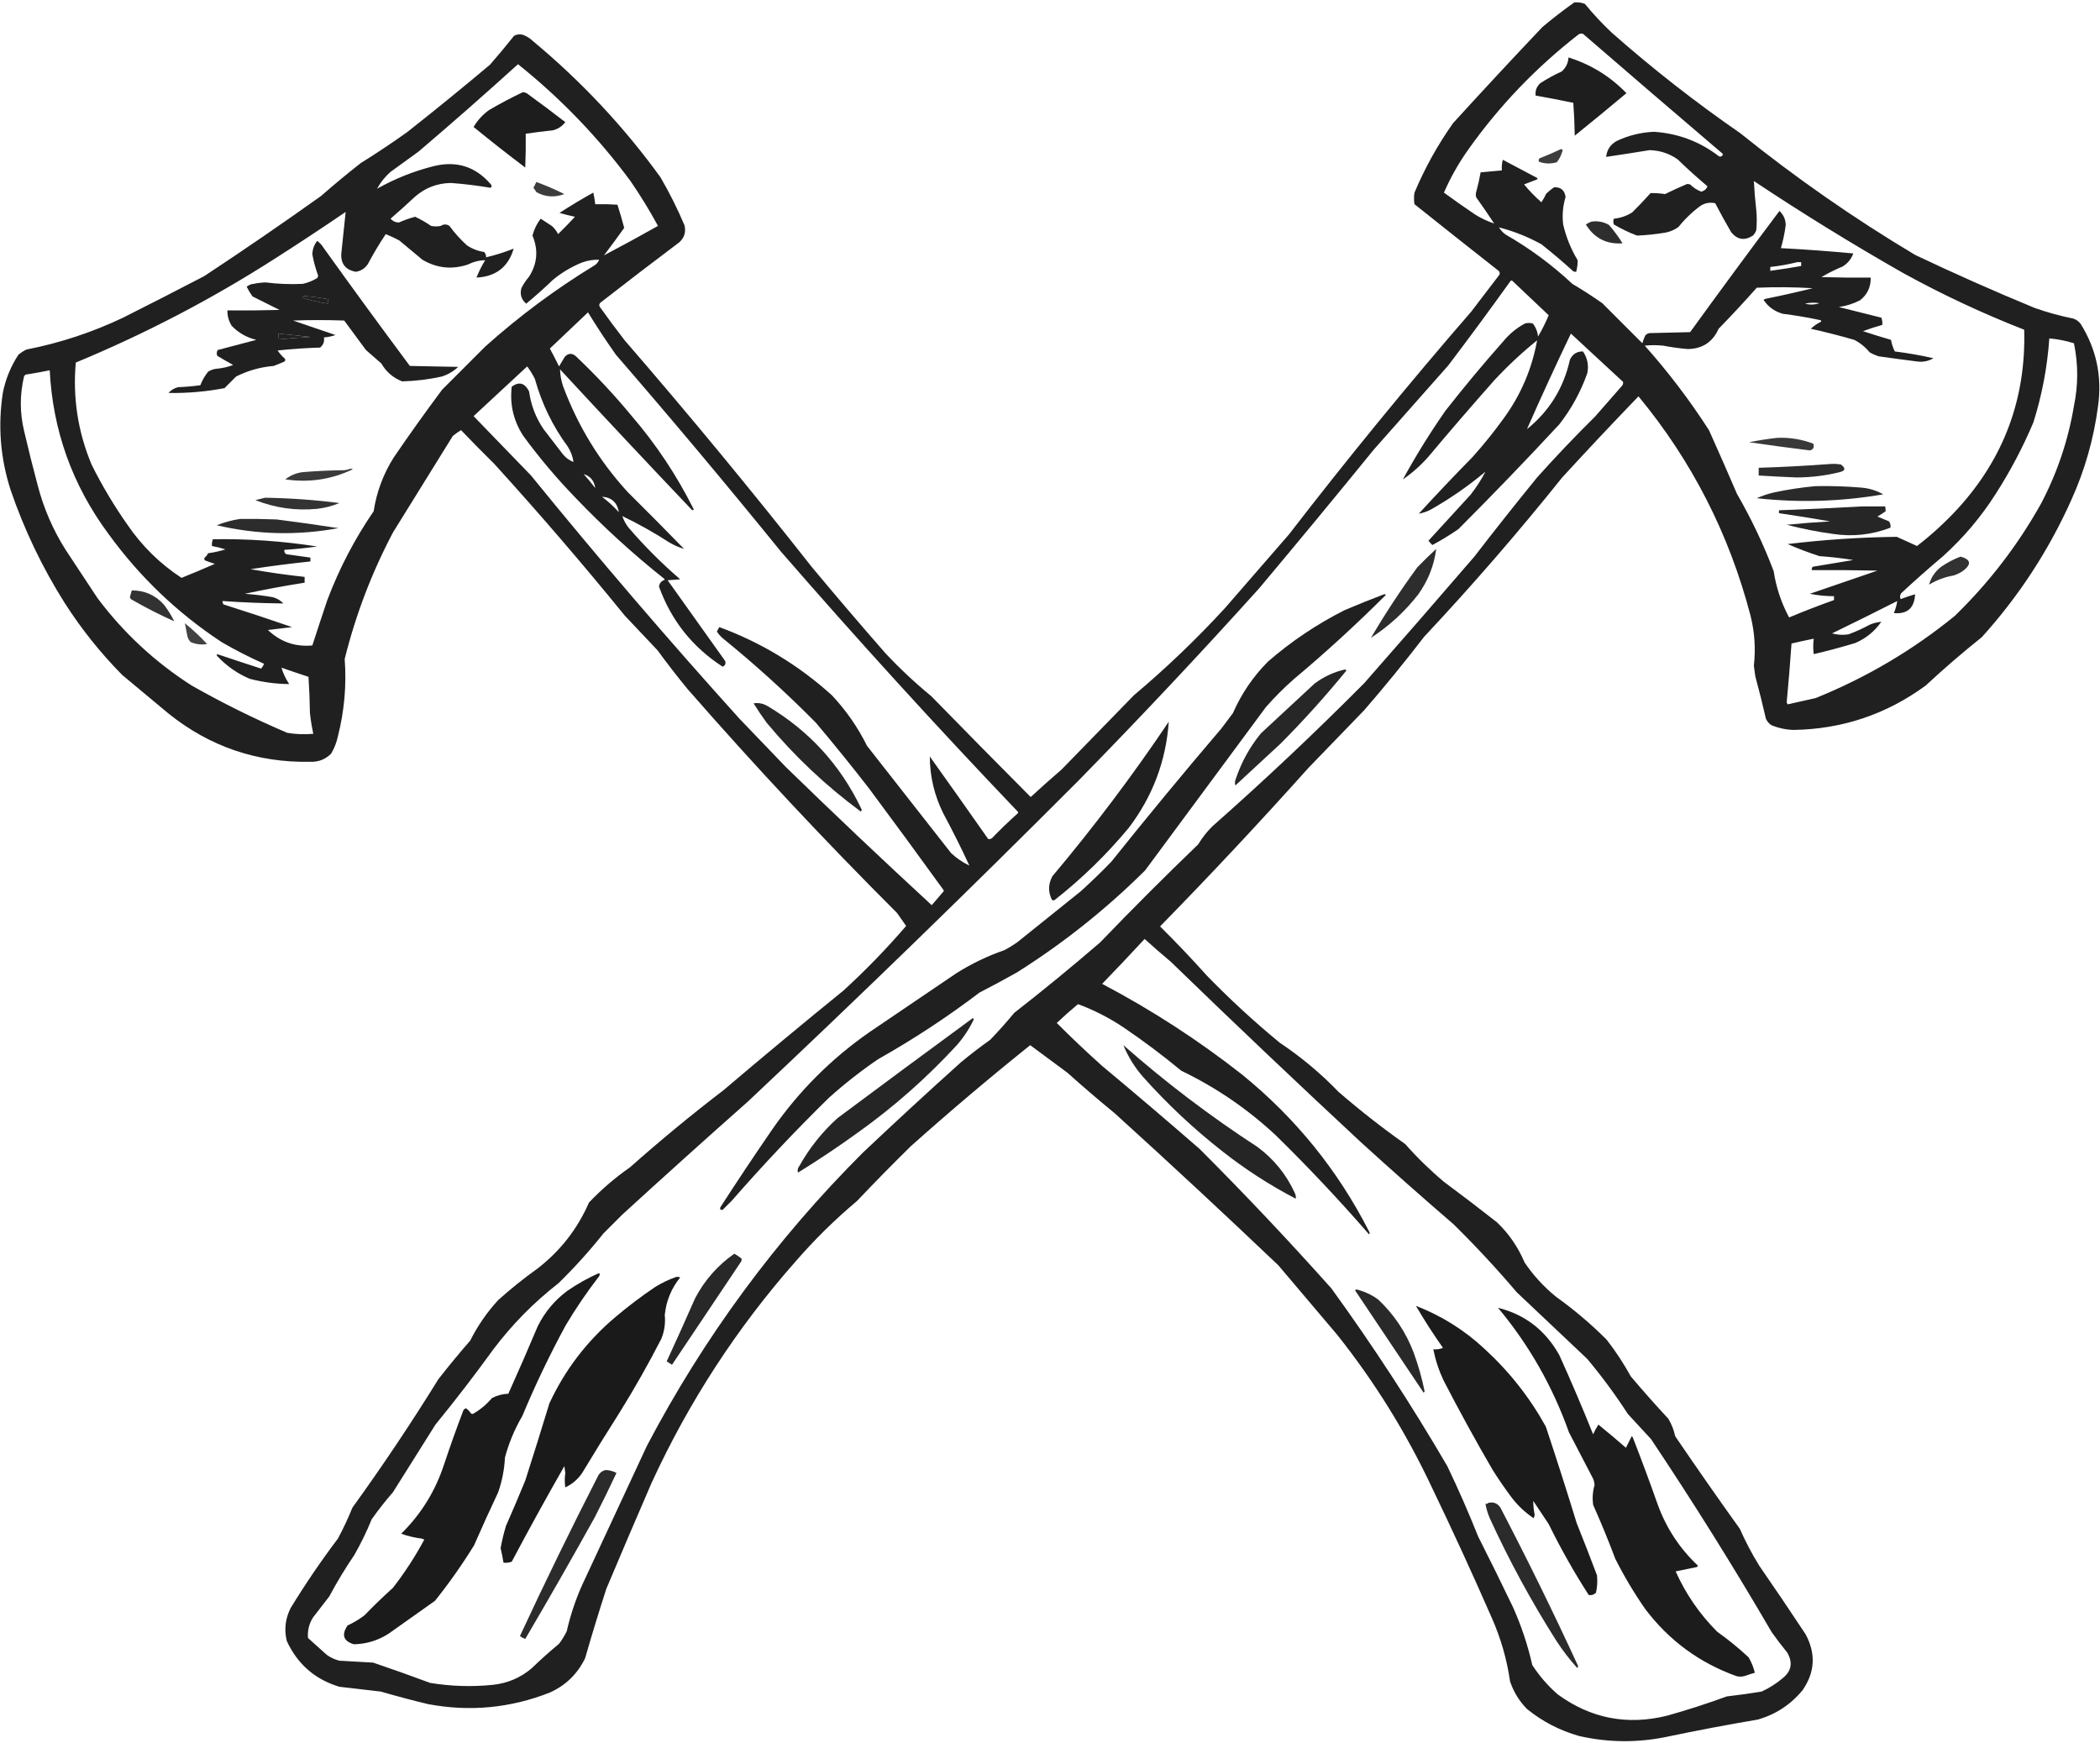 <?xml version="1.0" encoding="UTF-8"?>
<!DOCTYPE svg PUBLIC "-//W3C//DTD SVG 1.1//EN" "http://www.w3.org/Graphics/SVG/1.1/DTD/svg11.dtd">
<svg xmlns="http://www.w3.org/2000/svg" version="1.1" width="2175px" height="1805px" style="shape-rendering:geometricPrecision; text-rendering:geometricPrecision; image-rendering:optimizeQuality; fill-rule:evenodd; clip-rule:evenodd" xmlns:xlink="http://www.w3.org/1999/xlink">
<g><path style="opacity:0.949" fill="#131413" d="M 1630.5,2.5 C 1634.31,2.163 1637.97,2.663 1641.5,4C 1650.14,14.572 1659.47,24.572 1669.5,34C 1711.83,71.338 1756.16,106.005 1802.5,138C 1859.87,184.19 1920.2,226.19 1983.5,264C 2024.36,283.432 2065.7,301.765 2107.5,319C 2120.58,323.603 2133.91,327.27 2147.5,330C 2150.56,331.061 2153.06,332.894 2155,335.5C 2171.27,361.586 2177.27,389.919 2173,420.5C 2168.54,454.545 2159.21,487.212 2145,518.5C 2121.52,570.674 2090.68,617.841 2052.5,660C 2032.58,675.919 2013.24,692.586 1994.5,710C 1953.77,739.859 1908.1,755.192 1857.5,756C 1849.5,755.724 1841.83,754.057 1834.5,751C 1832.08,749.337 1830.25,747.171 1829,744.5C 1825.65,729.754 1821.98,715.087 1818,700.5C 1817.58,696.822 1817.08,693.155 1816.5,689.5C 1818.48,671.957 1817.31,654.624 1813,637.5C 1790.89,552.945 1752.23,477.278 1697,410.5C 1670.3,438.198 1643.97,466.198 1618,494.5C 1572.57,551.272 1524.91,606.272 1475,659.5C 1455.09,685.414 1434.42,710.747 1413,735.5C 1393.67,755.5 1374.33,775.5 1355,795.5C 1305.06,851.274 1253.89,905.941 1201.5,959.5C 1218.21,976.046 1234.38,993.046 1250,1010.5C 1273.97,1035.14 1299.13,1058.31 1325.5,1080C 1347.59,1094.74 1367.92,1111.74 1386.5,1131C 1408.64,1150.14 1431.64,1168.14 1455.5,1185C 1467.87,1199.03 1481.2,1212.03 1495.5,1224C 1514.01,1237.76 1532.35,1251.76 1550.5,1266C 1562.84,1277.83 1572.34,1291.67 1579,1307.5C 1588.05,1320.88 1598.88,1332.72 1611.5,1343C 1630.17,1356.33 1647.67,1371.17 1664,1387.5C 1673.33,1399.48 1681.66,1412.15 1689,1425.5C 1701.63,1440.46 1714.63,1455.13 1728,1469.5C 1731.31,1475.1 1733.65,1481.1 1735,1487.5C 1756.94,1519.78 1779.28,1551.78 1802,1583.5C 1807.83,1596.65 1814.49,1609.31 1822,1621.5C 1838.25,1644.99 1854.25,1668.66 1870,1692.5C 1880.86,1712.52 1879.86,1731.86 1867,1750.5C 1854.66,1765.51 1839.16,1775.67 1820.5,1781C 1788.72,1786.36 1757.05,1792.36 1725.5,1799C 1695.39,1805.12 1665.39,1804.79 1635.5,1798C 1615.5,1792.33 1597.5,1783 1581.5,1770C 1573.51,1761.86 1567.68,1752.36 1564,1741.5C 1560.71,1718.62 1554.37,1696.62 1545,1675.5C 1525.15,1630.14 1504.49,1585.14 1483,1540.5C 1456.35,1483.81 1423.68,1431.14 1385,1382.5C 1364.67,1358.5 1344.33,1334.5 1324,1310.5C 1268.1,1257.27 1211.6,1204.77 1154.5,1153C 1137.87,1139.37 1121.54,1125.37 1105.5,1111C 1092.67,1101.5 1079.83,1092 1067,1082.5C 1024.95,1116.21 983.786,1151.04 943.5,1187C 924.471,1205.69 905.805,1224.69 887.5,1244C 864.7,1263.13 843.534,1283.97 824,1306.5C 763.312,1375.28 713.646,1451.61 675,1535.5C 659.139,1572.08 643.472,1608.75 628,1645.5C 620.258,1669.39 612.925,1693.39 606,1717.5C 598.11,1733.72 585.943,1745.56 569.5,1753C 528.667,1769.08 486.667,1773.08 443.5,1765C 427.054,1761.07 410.72,1756.74 394.5,1752C 380.158,1750.39 365.825,1748.72 351.5,1747C 326.225,1739.4 308.059,1723.56 297,1699.5C 294.188,1687.69 295.521,1676.36 301,1665.5C 316.16,1640.68 332.494,1616.68 350,1593.5C 355.58,1583.09 360.58,1572.42 365,1561.5C 396.235,1518.26 425.902,1473.92 454,1428.5C 464.622,1414.88 475.622,1401.54 487,1388.5C 494.716,1373.12 504.383,1359.12 516,1346.5C 528.922,1334.91 542.422,1324.07 556.5,1314C 580.204,1295.76 598.038,1272.93 610,1245.5C 622.938,1231.89 637.104,1219.73 652.5,1209C 683.912,1181.14 716.246,1154.47 749.5,1129C 790.464,1094.19 831.798,1059.86 873.5,1026C 896.51,1004.99 918.177,982.656 938.5,959C 935.333,954.5 932.167,950 929,945.5C 853.884,870.454 781.55,793.121 712,713.5C 701.284,700.452 690.951,687.119 681,673.5C 669.667,661.5 658.333,649.5 647,637.5C 603.496,583.988 558.496,531.654 512,480.5C 500.292,468.959 488.792,457.292 477.5,445.5C 474.528,447.306 471.695,449.306 469,451.5C 448.333,484.833 427.667,518.167 407,551.5C 385.052,593.077 368.385,636.744 357,682.5C 358.996,709.552 356.663,736.218 350,762.5C 348.641,768.916 346.307,774.916 343,780.5C 337.154,786.418 329.987,789.252 321.5,789C 266.316,790.051 217.316,773.384 174.5,739C 158.5,725.667 142.5,712.333 126.5,699C 104.006,676.186 84.173,651.352 67,624.5C 43.794,587.753 25.128,548.753 11,507.5C 0.333,474.454 -2.334,440.787 3,406.5C 5.87,392.434 11.204,379.434 19,367.5C 21.564,365.273 24.397,363.439 27.5,362C 62.239,355.198 95.572,344.198 127.5,329C 155.624,314.852 183.624,300.518 211.5,286C 252.354,259.074 292.688,231.408 332.5,203C 345.875,191.29 359.542,179.956 373.5,169C 389.844,158.83 405.844,148.163 421.5,137C 450.534,114.146 479.2,90.812 507.5,67C 516.072,57.185 524.405,47.185 532.5,37C 535.366,35.543 538.366,35.21 541.5,36C 545.675,37.584 549.341,39.918 552.5,43C 602.343,84.5 646.176,131.333 684,183.5C 693.403,199.64 701.737,216.307 709,233.5C 710.572,240.449 708.739,246.282 703.5,251C 676.32,271.424 649.32,292.091 622.5,313C 620.789,314.133 620.289,315.633 621,317.5C 629.423,329.345 638.09,341.012 647,352.5C 713.554,429.377 778.221,507.71 841,587.5C 865.959,617.461 891.292,647.127 917,676.5C 931.929,692.433 947.762,707.266 964.5,721C 998.68,756.013 1033.01,790.846 1067.5,825.5C 1078.02,815.814 1088.68,806.314 1099.5,797C 1124.5,771.333 1149.5,745.667 1174.5,720C 1207.92,691.91 1239.42,661.743 1269,629.5C 1291,604.167 1313,578.833 1335,553.5C 1395.73,474.757 1458.73,397.757 1524,322.5C 1533.67,309.833 1543.33,297.167 1553,284.5C 1553.71,282.633 1553.21,281.133 1551.5,280C 1522.58,257.287 1493.74,234.454 1465,211.5C 1464.33,207.5 1464.33,203.5 1465,199.5C 1475.78,173.92 1489.12,149.92 1505,127.5C 1535.48,94.048 1566.32,60.881 1597.5,28C 1608.21,18.996 1619.21,10.496 1630.5,2.5 Z M 1816.5,187.5 C 1866.94,221.064 1918.61,252.897 1971.5,283C 2011.93,305.218 2053.6,324.718 2096.5,341.5C 2098.42,412.599 2075.59,474.266 2028,526.5C 2014.86,540.82 2000.69,553.82 1985.5,565.5C 1978.51,562.336 1971.51,559.169 1964.5,556C 1926.7,556.455 1889.04,558.955 1851.5,563.5C 1862.28,568.223 1873.28,572.39 1884.5,576C 1896.32,576.827 1907.99,578.161 1919.5,580C 1905.5,582.333 1891.5,584.667 1877.5,587C 1876.66,588.011 1876.33,589.178 1876.5,590.5C 1899.17,590.333 1921.84,590.5 1944.5,591C 1921.21,598.986 1897.88,606.986 1874.5,615C 1882.74,616.643 1891.07,617.476 1899.5,617.5C 1899.5,618.833 1899.5,620.167 1899.5,621.5C 1883.85,627.073 1868.35,633.073 1853,639.5C 1844.92,624.433 1839.58,608.433 1837,591.5C 1826.48,563.802 1813.82,537.135 1799,511.5C 1789.53,489.417 1779.86,467.417 1770,445.5C 1750.14,414.627 1727.97,385.46 1703.5,358C 1709.83,357.333 1716.17,357.333 1722.5,358C 1730.94,359.617 1739.44,360.784 1748,361.5C 1763.18,361.307 1773.85,354.307 1780,340.5C 1793.48,326.686 1806.64,312.52 1819.5,298C 1838.84,297.167 1858.18,297.334 1877.5,298.5C 1861.29,302.542 1844.96,306.209 1828.5,309.5C 1827.83,309.833 1827.17,310.167 1826.5,310.5C 1831.32,317.811 1837.99,322.644 1846.5,325C 1859.44,326.61 1872.27,328.776 1885,331.5C 1886.61,331.974 1886.77,332.641 1885.5,333.5C 1881.78,335.354 1878.45,337.687 1875.5,340.5C 1890.6,343.859 1905.6,347.692 1920.5,352C 1926.7,355.197 1932.04,359.53 1936.5,365C 1939.38,366.608 1942.38,367.941 1945.5,369C 1959.16,370.943 1972.82,372.777 1986.5,374.5C 1992.27,375.058 1997.6,373.892 2002.5,371C 1989.36,368.032 1976.03,365.699 1962.5,364C 1960.64,360.257 1959.31,356.257 1958.5,352C 1948.73,349.144 1939.06,346.144 1929.5,343C 1936.09,340.532 1942.76,338.365 1949.5,336.5C 1949.77,333.881 1949.44,331.381 1948.5,329C 1933.83,325.333 1919.17,321.667 1904.5,318C 1912.24,316.899 1919.57,314.566 1926.5,311C 1934.07,305.024 1937.74,297.191 1937.5,287.5C 1920.5,287.667 1903.5,287.5 1886.5,287C 1893.55,282.806 1900.89,279.139 1908.5,276C 1913.7,272.772 1917.37,268.272 1919.5,262.5C 1894.56,260.151 1869.56,258.318 1844.5,257C 1846.8,249.166 1848.47,241.166 1849.5,233C 1849.35,227.208 1847.19,222.375 1843,218.5C 1811.86,259.994 1781.03,301.827 1750.5,344C 1736.5,344.333 1722.5,344.667 1708.5,345C 1706.67,345.273 1705.17,346.107 1704,347.5C 1702.8,350.089 1701.8,352.756 1701,355.5C 1687.11,341.613 1673.28,327.779 1659.5,314C 1649.44,306.939 1639.1,300.273 1628.5,294C 1607.46,274.316 1584.46,257.316 1559.5,243C 1556.62,240.957 1554.29,238.457 1552.5,235.5C 1567.92,239.473 1582.59,245.306 1596.5,253C 1607.79,261.958 1618.79,271.291 1629.5,281C 1630.45,281.483 1631.45,281.649 1632.5,281.5C 1633.55,277.539 1634.05,273.539 1634,269.5C 1627.04,257.963 1622.04,245.63 1619,232.5C 1617.84,222.805 1618.68,213.305 1621.5,204C 1620.43,196.918 1616.43,193.585 1609.5,194C 1606.69,195.977 1604.02,198.144 1601.5,200.5C 1600.02,203.591 1598.36,206.591 1596.5,209.5C 1589.98,203.817 1583.98,197.65 1578.5,191C 1582.83,189.333 1587.17,187.667 1591.5,186C 1592.83,185.333 1592.83,184.667 1591.5,184C 1579.83,177.833 1568.17,171.667 1556.5,165.5C 1555.51,169.107 1555.18,172.774 1555.5,176.5C 1548.18,177.211 1540.84,177.877 1533.5,178.5C 1532.32,185.222 1530.82,191.889 1529,198.5C 1528.33,200.5 1528.33,202.5 1529,204.5C 1535.39,213.381 1541.55,222.381 1547.5,231.5C 1540.46,229.147 1533.79,225.981 1527.5,222C 1516.69,214.695 1506.03,207.195 1495.5,199.5C 1502.47,183.558 1510.97,168.558 1521,154.5C 1552.97,109.528 1590.8,70.028 1634.5,36C 1636.04,34.813 1637.71,34.48 1639.5,35C 1687.71,76.716 1736.04,118.216 1784.5,159.5C 1783.92,161.724 1782.59,162.557 1780.5,162C 1760.63,146.65 1738.13,138.15 1713,136.5C 1699.53,137.076 1686.69,140.243 1674.5,146C 1667.96,149.584 1664.29,155.084 1663.5,162.5C 1678.51,160.276 1693.51,157.943 1708.5,155.5C 1719.14,155.77 1728.81,158.937 1737.5,165C 1747.53,174.703 1757.87,184.037 1768.5,193C 1767.22,195.954 1765.05,197.787 1762,198.5C 1757.67,196.846 1753.83,194.346 1750.5,191C 1749.5,190.833 1748.5,190.667 1747.5,190.5C 1739.73,193.772 1732.06,197.272 1724.5,201C 1719.56,200.249 1714.56,199.916 1709.5,200C 1703.4,206.858 1697.06,213.525 1690.5,220C 1684.7,223.657 1678.36,225.823 1671.5,226.5C 1670.77,228.599 1670.77,230.599 1671.5,232.5C 1679.18,237.012 1687.18,240.845 1695.5,244C 1705.19,243.582 1714.85,242.582 1724.5,241C 1729.65,240.09 1734.32,238.09 1738.5,235C 1745.2,226.628 1752.87,219.295 1761.5,213C 1766.23,210.135 1771.23,209.302 1776.5,210.5C 1781.75,220.661 1787.25,230.661 1793,240.5C 1799.42,248.369 1806.92,249.536 1815.5,244C 1817.04,242.421 1818.21,240.587 1819,238.5C 1819.67,231.5 1819.67,224.5 1819,217.5C 1817.84,207.522 1817,197.522 1816.5,187.5 Z M 625.5,264.5 C 632.658,255.167 639.658,245.667 646.5,236C 644.359,227.914 642.026,219.914 639.5,212C 631.841,211.5 624.174,211.334 616.5,211.5C 616.052,207.476 615.386,203.476 614.5,199.5C 602.571,206.102 590.905,213.102 579.5,220.5C 584.766,222.045 590.1,223.379 595.5,224.5C 589.848,230.652 584.015,236.652 578,242.5C 576.439,239.217 574.273,236.383 571.5,234C 567.667,231.5 563.833,229 560,226.5C 555.973,231.721 553.14,237.554 551.5,244C 557.721,258.792 556.555,272.959 548,286.5C 544.837,290.156 542.171,294.156 540,298.5C 538.301,304.917 539.967,310.25 545,314.5C 554.464,306.704 563.631,298.538 572.5,290C 581.538,282.478 591.538,276.478 602.5,272C 608.344,269.83 614.344,268.83 620.5,269C 619.538,271.594 617.871,273.594 615.5,275C 575.295,299.532 537.628,327.532 502.5,359C 487.667,373.833 472.833,388.667 458,403.5C 440.843,426.481 424.176,449.815 408,473.5C 397.093,490.656 390.093,509.323 387,529.5C 367.355,558.119 351.355,588.786 339,621.5C 333.727,637.152 328.56,652.818 323.5,668.5C 305.758,670.141 290.425,664.808 277.5,652.5C 285.827,651.449 294.16,650.449 302.5,649.5C 278.953,641.373 255.286,633.54 231.5,626C 230.663,624.989 230.33,623.822 230.5,622.5C 251.481,623.966 272.481,624.799 293.5,625C 290.455,621.81 286.788,619.643 282.5,618.5C 272.903,616.839 263.237,615.672 253.5,615C 274.044,610.591 294.711,606.758 315.5,603.5C 315.5,601.5 315.5,599.5 315.5,597.5C 296.708,595.485 278.042,592.818 259.5,589.5C 280.103,586.341 300.769,583.675 321.5,581.5C 321.5,580.167 321.5,578.833 321.5,577.5C 313.17,576.382 304.837,575.215 296.5,574C 294.893,572.951 294.227,571.451 294.5,569.5C 305.876,568.784 317.21,567.617 328.5,566C 292.696,560.412 256.696,557.912 220.5,558.5C 219.626,560.747 219.292,563.08 219.5,565.5C 224.231,566.354 228.898,567.52 233.5,569C 227.686,570.831 221.686,572.164 215.5,573C 214.696,574.771 213.529,576.271 212,577.5C 211.251,578.635 211.417,579.635 212.5,580.5C 215.796,581.765 219.129,582.932 222.5,584C 211.098,589.024 199.598,593.857 188,598.5C 165.71,583.877 147.044,565.544 132,543.5C 118.156,523.826 105.823,503.159 95,481.5C 80.73,447.543 75.23,412.21 78.5,375.5C 150.537,345.652 219.204,309.819 284.5,268C 309.257,252.206 333.757,236.039 358,219.5C 356.59,233.787 355.09,248.12 353.5,262.5C 352.841,273.186 357.841,279.519 368.5,281.5C 373.828,280.676 377.995,278.009 381,273.5C 386.678,262.8 392.845,252.467 399.5,242.5C 404.287,244.393 408.953,246.56 413.5,249C 421.5,255.667 429.5,262.333 437.5,269C 452.409,277.797 468.076,279.463 484.5,274C 490.332,271.097 496.332,269.597 502.5,269.5C 498.941,275.285 495.941,281.285 493.5,287.5C 513.672,286.456 526.506,276.456 532,257.5C 522.717,261.206 513.217,264.206 503.5,266.5C 503.528,264.418 502.861,262.584 501.5,261C 494.942,260.037 488.942,257.704 483.5,254C 476.798,247.899 470.798,241.233 465.5,234C 462.5,232 459.5,232 456.5,234C 453.167,234.667 449.833,234.667 446.5,234C 441.22,230.372 435.72,227.205 430,224.5C 424.132,226.061 418.466,228.061 413,230.5C 409.592,230.379 406.758,229.046 404.5,226.5C 412.957,219.214 421.29,211.714 429.5,204C 440.217,194.558 452.717,189.725 467,189.5C 480.75,190.514 494.417,192.181 508,194.5C 509.543,193.423 509.543,192.089 508,190.5C 492.369,172.513 472.869,166.347 449.5,172C 428.735,177.197 409.069,185.03 390.5,195.5C 394.068,188.907 398.735,183.073 404.5,178C 414.167,171 423.833,164 433.5,157C 468.278,127.392 502.611,97.225 536.5,66.5C 580.672,101.836 619.506,142.17 653,187.5C 663.293,202.472 672.793,217.972 681.5,234C 662.939,244.445 644.273,254.612 625.5,264.5 Z M 1861.5,271.5 C 1862.83,271.5 1864.17,271.5 1865.5,271.5C 1865.5,272.833 1865.5,274.167 1865.5,275.5C 1854.87,277.383 1844.2,279.05 1833.5,280.5C 1833.5,279.167 1833.5,277.833 1833.5,276.5C 1843.07,275.462 1852.41,273.795 1861.5,271.5 Z M 1538.5,488.5 C 1534.1,496.954 1528.94,504.954 1523,512.5C 1508.5,528.333 1494,544.167 1479.5,560C 1480.73,561.635 1482.06,563.135 1483.5,564.5C 1492.83,559.502 1501.83,554.002 1510.5,548C 1546.06,512.441 1580.89,476.274 1615,439.5C 1627.52,423.459 1637.19,405.792 1644,386.5C 1645.63,378.299 1644.13,370.799 1639.5,364C 1633.26,363.88 1628.76,366.713 1626,372.5C 1619.53,401.774 1604.7,425.774 1581.5,444.5C 1596.12,411.252 1611.29,378.252 1627,345.5C 1645,362.167 1663,378.833 1681,395.5C 1681.32,396.908 1680.98,398.241 1680,399.5C 1670.67,410.167 1661.33,420.833 1652,431.5C 1631.31,451.926 1611.31,472.926 1592,494.5C 1569.95,521.546 1548.29,548.879 1527,576.5C 1489.24,620.354 1451.24,664.02 1413,707.5C 1362.01,758.83 1309.51,808.33 1255.5,856C 1249.9,861.593 1245.07,867.76 1241,874.5C 1206.45,907.721 1172.61,941.554 1139.5,976C 1110.41,1001.09 1080.75,1025.42 1050.5,1049C 1042.54,1058.63 1034.2,1067.96 1025.5,1077C 1015.22,1084.28 1005.22,1091.95 995.5,1100C 961.12,1130.87 927.12,1162.2 893.5,1194C 803.561,1283.92 729.061,1385.09 670,1497.5C 647.667,1545.5 625.333,1593.5 603,1641.5C 596.069,1656.96 590.736,1672.96 587,1689.5C 584.73,1694.1 582.063,1698.43 579,1702.5C 569.202,1710.63 559.702,1719.13 550.5,1728C 538.987,1737.73 525.654,1743.4 510.5,1745C 488.743,1747.22 467.076,1746.55 445.5,1743C 425.926,1735.71 406.26,1728.71 386.5,1722C 374.819,1721.28 363.152,1720.61 351.5,1720C 346.777,1718.8 342.443,1716.8 338.5,1714C 332,1708.17 325.5,1702.33 319,1696.5C 318.372,1688.98 320.038,1681.98 324,1675.5C 329.667,1668.17 335.333,1660.83 341,1653.5C 348.913,1638.67 357.579,1624.33 367,1610.5C 373.801,1598.56 379.801,1586.23 385,1573.5C 391.851,1563.8 399.184,1554.47 407,1545.5C 421.667,1522.17 436.333,1498.83 451,1475.5C 471.766,1450.07 491.766,1424.07 511,1397.5C 530.462,1371.7 552.962,1348.87 578.5,1329C 595.11,1312.73 610.61,1295.56 625,1277.5C 631.5,1271 638,1264.5 644.5,1258C 687.535,1218.63 730.868,1179.63 774.5,1141C 890.302,1032.12 1004.47,921.286 1117,808.5C 1180.8,743.374 1243.13,677.04 1304,609.5C 1344.04,561.791 1383.71,513.791 1423,465.5C 1448.67,436.5 1474.33,407.5 1500,378.5C 1521.89,349.615 1543.39,320.448 1564.5,291C 1565.17,290.333 1565.83,290.333 1566.5,291C 1579,302.833 1591.5,314.667 1604,326.5C 1600.93,333.967 1597.27,341.3 1593,348.5C 1592.44,343.4 1590.61,338.9 1587.5,335C 1584.83,334.333 1582.17,334.333 1579.5,335C 1570.84,339.655 1563.34,345.822 1557,353.5C 1536.25,376.916 1516.25,400.916 1497,425.5C 1480.97,448.487 1466.3,472.154 1453,496.5C 1462.56,489.949 1471.22,482.282 1479,473.5C 1501.63,446.538 1524.63,419.872 1548,393.5C 1561.76,378.732 1576.43,365.065 1592,352.5C 1586.73,381.712 1575.4,408.378 1558,432.5C 1547.76,446.745 1536.76,460.412 1525,473.5C 1506.13,492.698 1487.63,512.198 1469.5,532C 1473.6,531.3 1477.6,529.967 1481.5,528C 1501.78,516.537 1520.78,503.371 1538.5,488.5 Z M 314.5,306.5 C 323.236,307.207 331.903,308.373 340.5,310C 339.62,311.356 339.286,312.856 339.5,314.5C 330.662,313.133 321.995,311.133 313.5,308.5C 313.863,307.817 314.196,307.15 314.5,306.5 Z M 1869.5,314.5 C 1874.32,313.35 1879.32,313.184 1884.5,314C 1879.59,315.7 1874.59,315.867 1869.5,314.5 Z M 644.5,534.5 C 661.426,542.629 677.759,551.796 693.5,562C 698.585,564.899 703.585,567.066 708.5,568.5C 689.181,548.68 669.681,529.014 650,509.5C 620.584,477.37 598.251,440.703 583,399.5C 581.215,393.916 580.215,388.249 580,382.5C 625.152,431.286 670.652,479.786 716.5,528C 717.332,528.688 717.998,528.521 718.5,527.5C 700.971,492.417 679.471,460.083 654,430.5C 636.091,408.868 616.924,388.368 596.5,369C 592.448,365.517 588.615,365.683 585,369.5C 583,372.833 581,376.167 579,379.5C 575.961,373.255 572.794,367.088 569.5,361C 582.667,348.5 595.833,336 609,323.5C 618.17,338.509 627.836,353.176 638,367.5C 696.129,434.622 753.129,502.622 809,571.5C 888.452,662.963 970.119,752.629 1054,840.5C 1054.67,841.167 1054.67,841.833 1054,842.5C 1044.86,850.636 1036.03,859.136 1027.5,868C 1026.24,868.982 1024.91,869.315 1023.5,869C 1003.46,840.412 983.29,811.912 963,783.5C 963.095,804.214 967.761,823.881 977,842.5C 986.6,860.367 995.6,878.367 1004,896.5C 997.006,893.167 990.673,888.834 985,883.5C 956,846.5 927,809.5 898,772.5C 888.421,753.168 876.255,735.668 861.5,720C 827.147,688.956 788.313,665.456 745,649.5C 744.15,651.01 743.317,652.51 742.5,654C 744.112,656.616 746.112,658.95 748.5,661C 782.162,688.319 814.328,717.486 845,748.5C 863.813,770.8 882.146,793.467 900,816.5C 925.911,851.322 951.578,886.322 977,921.5C 977.667,922.167 977.667,922.833 977,923.5C 973,928.167 969,932.833 965,937.5C 914.062,890.564 863.729,842.898 814,794.5C 798,777.833 782,761.167 766,744.5C 691.754,662.267 619.754,578.267 550,492.5C 530.167,472 510.333,451.5 490.5,431C 509,413.833 527.5,396.667 546,379.5C 549.063,383.569 551.73,387.902 554,392.5C 561.084,417.998 572.417,441.332 588,462.5C 591.182,467.506 593.182,472.839 594,478.5C 589.625,476.812 585.958,474.145 583,470.5C 576.333,461.833 569.667,453.167 563,444.5C 554.951,432.726 549.951,419.726 548,405.5C 543.612,396.578 537.612,394.911 530,400.5C 527.866,418.962 531.866,435.962 542,451.5C 558.497,474.006 576.497,495.339 596,515.5C 624.869,545.713 655.536,573.713 688,599.5C 688.167,599.833 688.333,600.167 688.5,600.5C 685.067,601.6 683.067,603.933 682.5,607.5C 695.229,642.67 717.229,670.337 748.5,690.5C 751.144,689.259 751.977,687.259 751,684.5C 731.167,656.667 711.333,628.833 691.5,601C 695.833,600.667 700.167,600.333 704.5,600C 685.333,583.5 667.5,565.667 651,546.5C 648.173,542.845 646.007,538.845 644.5,534.5 Z M 288.5,345.5 C 299.464,346.57 310.464,347.737 321.5,349C 310.586,349.525 299.753,350.358 289,351.5C 288.505,349.527 288.338,347.527 288.5,345.5 Z M 2122.5,350.5 C 2131.23,351.259 2139.73,352.926 2148,355.5C 2152.53,377.151 2152.53,398.818 2148,420.5C 2142.05,456.01 2130.72,489.677 2114,521.5C 2089.91,564.608 2060.08,603.442 2024.5,638C 1980.95,673.457 1932.95,701.79 1880.5,723C 1870.84,725.232 1861.17,727.399 1851.5,729.5C 1851.17,728.833 1850.83,728.167 1850.5,727.5C 1852.42,707.191 1854.09,686.858 1855.5,666.5C 1863.14,664.706 1870.81,663.039 1878.5,661.5C 1877.82,666.874 1877.82,672.208 1878.5,677.5C 1892.97,674.133 1907.3,670.299 1921.5,666C 1932.63,661.195 1941.63,653.862 1948.5,644C 1944.43,644.345 1940.43,645.345 1936.5,647C 1929.44,650.865 1922.1,654.198 1914.5,657C 1908.72,657.903 1903.05,657.57 1897.5,656C 1920.1,645.022 1942.6,633.855 1965,622.5C 1964.39,626.748 1963.23,630.914 1961.5,635C 1975.44,636.238 1982.77,629.738 1983.5,615.5C 1978.46,616.957 1973.46,618.624 1968.5,620.5C 1967.63,618.534 1967.79,616.534 1969,614.5C 1983.2,601.295 1997.7,588.462 2012.5,576C 2033.67,556.846 2051.84,535.346 2067,511.5C 2082.08,488.003 2095.08,463.337 2106,437.5C 2114.95,409.125 2120.45,380.125 2122.5,350.5 Z M 51.5,383.5 C 54.659,445.804 74.826,502.137 112,552.5C 144.377,597.213 183.544,634.713 229.5,665C 243.738,673.286 258.405,680.786 273.5,687.5C 272.752,689.332 271.752,690.999 270.5,692.5C 255.28,687.593 240.113,682.593 225,677.5C 224.333,678.167 224.333,678.833 225,679.5C 234.528,689.698 245.694,697.531 258.5,703C 272.05,706.559 285.717,708.392 299.5,708.5C 295.858,702.903 293.192,697.237 291.5,691.5C 300.796,694.765 310.13,697.932 319.5,701C 320.323,713.425 320.823,725.925 321,738.5C 321.795,745.771 322.962,752.937 324.5,760C 315.447,760.846 306.447,760.513 297.5,759C 263.543,744.522 230.543,728.188 198.5,710C 160.573,685.742 128.073,655.575 101,619.5C 90,602.833 79,586.167 68,569.5C 54.853,548.742 45.186,526.408 39,502.5C 34.02,483.913 29.353,465.246 25,446.5C 20.403,427.491 20.403,408.491 25,389.5C 25.5,389 26,388.5 26.5,388C 35.009,386.695 43.342,385.195 51.5,383.5 Z M 616.5,505.5 C 612.742,500.565 608.742,495.732 604.5,491C 611.476,493.16 615.476,497.993 616.5,505.5 Z M 623.5,514.5 C 633.411,515.084 639.244,520.417 641,530.5C 635.596,524.591 629.763,519.258 623.5,514.5 Z M 1185.5,972.5 C 1194.33,980.497 1203.33,988.331 1212.5,996C 1277.56,1059.06 1343.23,1121.4 1409.5,1183C 1441.12,1211.8 1473.12,1240.14 1505.5,1268C 1528.44,1290.6 1550.27,1314.1 1571,1338.5C 1595.33,1361.5 1619.67,1384.5 1644,1407.5C 1659.16,1425.66 1673.16,1444.66 1686,1464.5C 1694,1473.17 1702,1481.83 1710,1490.5C 1753.67,1555.82 1795.34,1622.49 1835,1690.5C 1840.09,1697.68 1845.42,1704.68 1851,1711.5C 1857.03,1721.82 1855.53,1730.66 1846.5,1738C 1839.84,1743.67 1832.51,1748.33 1824.5,1752C 1812.56,1753.95 1800.56,1755.62 1788.5,1757C 1768.1,1764.47 1747.44,1771.13 1726.5,1777C 1685.25,1787.16 1647.58,1779.83 1613.5,1755C 1603.23,1746.07 1594.4,1735.9 1587,1724.5C 1582.33,1703.82 1575.66,1683.82 1567,1664.5C 1555.27,1640.04 1543.27,1615.71 1531,1591.5C 1521.16,1566.82 1510.49,1542.48 1499,1518.5C 1461.99,1455.12 1421.99,1393.78 1379,1334.5C 1334.96,1285.12 1289.46,1236.96 1242.5,1190C 1209.13,1160.96 1175.46,1132.29 1141.5,1104C 1125.45,1089.63 1109.78,1074.8 1094.5,1059.5C 1101.6,1052.77 1108.94,1046.27 1116.5,1040C 1133.05,1046.11 1148.72,1054.11 1163.5,1064C 1184.22,1078.03 1204.22,1093.03 1223.5,1109C 1259.64,1126.39 1292.3,1148.72 1321.5,1176C 1355.13,1208.96 1387.3,1243.13 1418,1278.5C 1418.67,1277.5 1418.67,1276.5 1418,1275.5C 1385.71,1212.14 1341.88,1157.97 1286.5,1113C 1241.13,1077.33 1192.8,1046 1141.5,1019C 1156.37,1003.63 1171.04,988.131 1185.5,972.5 Z"/></g>
<g><path style="opacity:0.954" fill="#131413" d="M 1624.5,59.5 C 1647.73,66.771 1667.73,79.104 1684.5,96.5C 1666.84,111.326 1649,125.992 1631,140.5C 1630.83,129.152 1630.33,117.819 1629.5,106.5C 1616.56,103.787 1603.56,101.287 1590.5,99C 1589.84,93.949 1591.51,89.616 1595.5,86C 1602.51,81.492 1609.85,77.492 1617.5,74C 1621.85,70.141 1624.18,65.308 1624.5,59.5 Z"/></g>
<g><path style="opacity:0.958" fill="#131413" d="M 541.5,95.5 C 543.783,95.608 545.783,96.441 547.5,98C 560.332,107.339 572.999,116.839 585.5,126.5C 582.162,130.837 577.829,133.67 572.5,135C 563.121,135.931 553.788,137.098 544.5,138.5C 544.667,150.171 544.5,161.838 544,173.5C 525.855,159.851 508.022,145.851 490.5,131.5C 494.599,124.566 499.932,118.733 506.5,114C 517.943,107.28 529.61,101.113 541.5,95.5 Z"/></g>
<g><path style="opacity:0.823" fill="#131413" d="M 1616.5,154.5 C 1617.38,154.369 1618.04,154.702 1618.5,155.5C 1617.36,160.107 1615.36,164.273 1612.5,168C 1606.27,169.9 1600.1,169.733 1594,167.5C 1593.32,166.216 1593.48,165.049 1594.5,164C 1602.04,161.057 1609.37,157.891 1616.5,154.5 Z"/></g>
<g><path style="opacity:0.827" fill="#131413" d="M 555.5,188.5 C 565.367,192.098 575.034,196.264 584.5,201C 574.407,204.764 564.74,204.097 555.5,199C 554.624,197.414 553.624,195.914 552.5,194.5C 553.513,192.473 554.513,190.473 555.5,188.5 Z"/></g>
<g><path style="opacity:0.883" fill="#131413" d="M 1648.5,229.5 C 1655,228.617 1661,229.784 1666.5,233C 1671.65,238.978 1676.32,245.311 1680.5,252C 1663.9,253.199 1651.23,246.699 1642.5,232.5C 1644.44,231.199 1646.44,230.199 1648.5,229.5 Z"/></g>
<g><path style="opacity:0.943" fill="#131413" d="M 328.5,249.5 C 331.115,251.379 333.281,253.712 335,256.5C 364.447,297.614 394.28,338.447 424.5,379C 441.167,379.333 457.833,379.667 474.5,380C 469.624,384.607 463.957,387.941 457.5,390C 443.948,392.981 430.281,394.647 416.5,395C 407.193,391.362 400.026,385.195 395,376.5C 389.667,371.833 384.333,367.167 379,362.5C 371.5,352.333 364,342.167 356.5,332C 338.833,331.333 321.167,331.333 303.5,332C 318.167,337 332.833,342 347.5,347C 343.667,348.318 339.667,349.151 335.5,349.5C 336.204,353.803 334.87,357.303 331.5,360C 316.78,360.41 302.113,361.41 287.5,363C 289.647,366.115 292.147,368.948 295,371.5C 295.749,372.635 295.583,373.635 294.5,374.5C 290.874,376.098 287.207,377.598 283.5,379C 269.75,380.147 256.75,383.814 244.5,390C 240.446,394.054 236.446,398.054 232.5,402C 213.328,405.649 193.995,407.316 174.5,407C 177.203,403.981 180.536,401.981 184.5,401C 192.202,400.706 199.869,400.04 207.5,399C 209.411,393.973 212.077,389.307 215.5,385C 217.957,383.438 220.624,382.438 223.5,382C 229.759,381.516 235.759,380.183 241.5,378C 235.918,374.96 230.418,371.793 225,368.5C 224.192,366.421 224.359,364.421 225.5,362.5C 238.844,358.998 252.177,355.498 265.5,352C 255.551,349.612 247.051,344.779 240,337.5C 236.942,332.601 235.442,327.268 235.5,321.5C 253.503,321.667 271.503,321.5 289.5,321C 280.131,316.327 270.798,311.66 261.5,307C 259.248,303.832 257.248,300.499 255.5,297C 257.49,295.249 259.823,294.249 262.5,294C 266.624,293.144 270.79,292.644 275,292.5C 287.797,294.109 300.63,294.609 313.5,294C 318.828,292.837 323.828,290.837 328.5,288C 329.059,287.275 329.392,286.442 329.5,285.5C 326.885,278.323 324.885,270.99 323.5,263.5C 323.645,258.233 325.312,253.567 328.5,249.5 Z M 314.5,306.5 C 314.196,307.15 313.863,307.817 313.5,308.5C 321.995,311.133 330.662,313.133 339.5,314.5C 339.286,312.856 339.62,311.356 340.5,310C 331.903,308.373 323.236,307.207 314.5,306.5 Z M 288.5,345.5 C 288.338,347.527 288.505,349.527 289,351.5C 299.753,350.358 310.586,349.525 321.5,349C 310.464,347.737 299.464,346.57 288.5,345.5 Z"/></g>
<g><path style="opacity:0.847" fill="#131413" d="M 1840.5,453.5 C 1853.48,452.92 1865.98,454.92 1878,459.5C 1879.31,463.223 1878.15,465.556 1874.5,466.5C 1853.46,463.912 1832.46,461.078 1811.5,458C 1821.24,456.079 1830.9,454.579 1840.5,453.5 Z"/></g>
<g><path style="opacity:0.889" fill="#131413" d="M 1896.5,480.5 C 1899.85,480.335 1903.18,480.502 1906.5,481C 1911.83,484.822 1911.5,487.488 1905.5,489C 1890.73,492.648 1875.73,494.481 1860.5,494.5C 1847.49,493.973 1834.49,493.306 1821.5,492.5C 1821.5,489.833 1821.5,487.167 1821.5,484.5C 1846.68,483.719 1871.68,482.385 1896.5,480.5 Z"/></g>
<g><path style="opacity:0.83" fill="#131413" d="M 362.5,485.5 C 363.552,485.351 364.552,485.517 365.5,486C 343.322,496.621 319.988,500.121 295.5,496.5C 300.732,492.361 306.732,489.861 313.5,489C 327.802,487.82 342.135,487.153 356.5,487C 358.708,486.809 360.708,486.309 362.5,485.5 Z"/></g>
<g><path style="opacity:0.905" fill="#131413" d="M 1880.5,503.5 C 1896.2,503.181 1911.86,503.681 1927.5,505C 1935.74,505.64 1943.4,507.973 1950.5,512C 1906.99,519.507 1863.33,520.84 1819.5,516C 1825.28,513.386 1831.28,511.386 1837.5,510C 1851.85,506.94 1866.18,504.773 1880.5,503.5 Z"/></g>
<g><path style="opacity:0.867" fill="#131413" d="M 274.5,515.5 C 300.261,515.899 325.927,517.732 351.5,521C 344.17,524.083 336.503,526.083 328.5,527C 306.43,529.133 285.096,526.133 264.5,518C 267.952,517.115 271.286,516.282 274.5,515.5 Z"/></g>
<g><path style="opacity:0.92" fill="#131413" d="M 1928.5,524.5 C 1936.5,524.5 1944.5,524.5 1952.5,524.5C 1952.81,526.226 1952.98,527.893 1953,529.5C 1950.25,531.458 1947.42,533.291 1944.5,535C 1948.5,536.667 1952.5,538.333 1956.5,540C 1957.84,542.015 1958.34,544.182 1958,546.5C 1938.79,553.905 1918.95,556.072 1898.5,553C 1882.3,550.793 1866.3,547.626 1850.5,543.5C 1865.47,542.002 1880.47,540.835 1895.5,540C 1877.86,536.948 1860.19,534.115 1842.5,531.5C 1842.5,530.5 1842.5,529.5 1842.5,528.5C 1871.34,527.454 1900,526.121 1928.5,524.5 Z"/></g>
<g><path style="opacity:0.894" fill="#131413" d="M 248.5,537.5 C 261.171,537.333 273.838,537.5 286.5,538C 307.88,540.721 329.214,543.721 350.5,547C 308.314,554.808 266.314,553.808 224.5,544C 232.324,540.879 240.324,538.712 248.5,537.5 Z"/></g>
<g><path style="opacity:0.889" fill="#131413" d="M 1487.5,568.5 C 1485.37,585.477 1479.2,601.143 1469,615.5C 1455.17,633.334 1438.84,648.334 1420,660.5C 1434.69,635.5 1450.69,611.167 1468,587.5C 1474.4,580.937 1480.9,574.603 1487.5,568.5 Z"/></g>
<g><path style="opacity:0.868" fill="#131413" d="M 2030.5,576.5 C 2041.18,579.359 2042.18,584.193 2033.5,591C 2030.45,593.194 2027.11,594.861 2023.5,596C 2014.34,597.574 2005.84,600.741 1998,605.5C 1999.99,598.059 2004.16,591.892 2010.5,587C 2016.82,582.676 2023.48,579.176 2030.5,576.5 Z"/></g>
<g><path style="opacity:0.868" fill="#131413" d="M 136.5,611.5 C 149.905,611.452 161.072,616.452 170,626.5C 174.001,631.832 177.501,637.498 180.5,643.5C 165.386,636.773 150.386,629.107 135.5,620.5C 135.167,619.833 134.833,619.167 134.5,618.5C 135.173,616.149 135.84,613.816 136.5,611.5 Z"/></g>
<g><path style="opacity:0.948" fill="#131413" d="M 1433.5,615.5 C 1434.24,615.369 1434.91,615.536 1435.5,616C 1405.03,646.474 1373.37,675.474 1340.5,703C 1330,712.167 1320.17,722 1311,732.5C 1269.33,788.833 1227.67,845.167 1186,901.5C 1145.58,941.611 1101.41,976.778 1053.5,1007C 1040.66,1014.25 1027.66,1021.25 1014.5,1028C 981.124,1053.36 946.124,1076.36 909.5,1097C 891.639,1109.19 874.639,1122.52 858.5,1137C 823.536,1171.29 790.036,1206.79 758,1243.5C 754.833,1246.67 751.667,1249.83 748.5,1253C 746.333,1253.5 745.5,1252.67 746,1250.5C 763.608,1223.23 781.608,1196.23 800,1169.5C 827.5,1130 861,1096.5 900.5,1069C 930.5,1048.67 960.5,1028.33 990.5,1008C 1006.2,998.094 1022.87,990.094 1040.5,984C 1045,981.584 1049.33,978.917 1053.5,976C 1075.5,958.333 1097.5,940.667 1119.5,923C 1130.3,913.197 1140.8,903.03 1151,892.5C 1188.25,845.917 1226.25,799.917 1265,754.5C 1269,749.167 1273,743.833 1277,738.5C 1285.83,718.326 1298,700.492 1313.5,685C 1337.59,664.111 1363.93,646.445 1392.5,632C 1406.15,626.18 1419.81,620.68 1433.5,615.5 Z"/></g>
<g><path style="opacity:0.805" fill="#131413" d="M 191.5,645.5 C 199.578,652.073 207.245,659.24 214.5,667C 208.606,668.037 202.939,667.371 197.5,665C 195.683,663.2 194.516,661.034 194,658.5C 193.1,654.166 192.266,649.832 191.5,645.5 Z"/></g>
<g><path style="opacity:0.917" fill="#131413" d="M 1392.5,693.5 C 1393.38,693.369 1394.04,693.702 1394.5,694.5C 1373.13,720.711 1350.46,745.878 1326.5,770C 1310.83,784.5 1295.17,799 1279.5,813.5C 1278.79,811.234 1278.96,808.901 1280,806.5C 1285.83,789.158 1294.5,773.492 1306,759.5C 1324.5,742.333 1343,725.167 1361.5,708C 1370.89,700.967 1381.23,696.134 1392.5,693.5 Z"/></g>
<g><path style="opacity:0.92" fill="#131413" d="M 780.5,728.5 C 785.241,727.67 789.907,728.503 794.5,731C 837.832,756.662 870.332,792.162 892,837.5C 892.749,838.635 892.583,839.635 891.5,840.5C 855.369,813.874 822.869,783.208 794,748.5C 789.229,741.94 784.729,735.274 780.5,728.5 Z"/></g>
<g><path style="opacity:0.942" fill="#131413" d="M 1210.5,747.5 C 1207.66,788.175 1193.83,824.842 1169,857.5C 1146.1,885.072 1120.6,909.906 1092.5,932C 1091.5,932.667 1090.5,932.667 1089.5,932C 1085.42,923.784 1085.59,915.618 1090,907.5C 1133.07,856.272 1173.24,802.939 1210.5,747.5 Z"/></g>
<g><path style="opacity:0.924" fill="#131413" d="M 1007.5,1054.5 C 1008.1,1054.74 1008.43,1055.24 1008.5,1056C 1003.86,1065.64 998.027,1074.47 991,1082.5C 959.853,1116.33 925.686,1146.49 888.5,1173C 868.35,1187.58 847.683,1201.41 826.5,1214.5C 825.686,1212.05 826.186,1209.72 828,1207.5C 838.402,1188.9 851.568,1172.4 867.5,1158C 914.068,1123.25 960.735,1088.75 1007.5,1054.5 Z"/></g>
<g><path style="opacity:0.923" fill="#131413" d="M 1163.5,1082.5 C 1207.26,1121.05 1253.59,1156.21 1302.5,1188C 1319.38,1200.55 1332.21,1216.38 1341,1235.5C 1341.99,1237.45 1342.32,1239.45 1342,1241.5C 1314.88,1227.37 1289.38,1210.87 1265.5,1192C 1236.12,1168.95 1208.95,1143.45 1184,1115.5C 1175.33,1105.66 1168.5,1094.66 1163.5,1082.5 Z"/></g>
<g><path style="opacity:0.914" fill="#131413" d="M 760.5,1298.5 C 763.1,1299.92 765.6,1301.59 768,1303.5C 768.315,1304.91 767.982,1306.24 767,1307.5C 743.333,1342.83 719.667,1378.17 696,1413.5C 694.167,1412.33 692.333,1411.17 690.5,1410C 700.523,1388.27 710.357,1366.43 720,1344.5C 729.847,1325.83 743.347,1310.49 760.5,1298.5 Z"/></g>
<g><path style="opacity:0.965" fill="#131413" d="M 620.5,1318.5 C 621.465,1319.72 621.298,1321.05 620,1322.5C 607.677,1338.47 596.344,1355.14 586,1372.5C 569.38,1403.07 554.38,1434.41 541,1466.5C 533.057,1480.05 527.057,1494.38 523,1509.5C 522.387,1521.84 520.054,1533.84 516,1545.5C 507.393,1563.71 499.059,1582.05 491,1600.5C 478.667,1620.5 465.167,1639.66 450.5,1658C 434.5,1669.33 418.5,1680.67 402.5,1692C 391.522,1699.08 379.522,1702.74 366.5,1703C 355.62,1699.7 353.453,1693.2 360,1683.5C 366.215,1680.64 372.048,1677.14 377.5,1673C 387.03,1663.14 396.863,1653.64 407,1644.5C 419.211,1628.78 430.045,1612.11 439.5,1594.5C 438.5,1594.17 437.5,1593.83 436.5,1593.5C 429.244,1592.57 422.244,1590.91 415.5,1588.5C 436.149,1568.22 450.983,1544.22 460,1516.5C 466.273,1497.68 472.939,1479.01 480,1460.5C 480.689,1459.64 481.522,1458.98 482.5,1458.5C 484.5,1459.83 486.167,1461.5 487.5,1463.5C 488.365,1464.58 489.365,1464.75 490.5,1464C 497.712,1459.79 504.045,1454.46 509.5,1448C 514.792,1445.23 520.458,1443.73 526.5,1443.5C 536.942,1420.28 547.108,1396.95 557,1373.5C 564.274,1358.89 574.44,1346.73 587.5,1337C 597.948,1329.78 608.948,1323.61 620.5,1318.5 Z"/></g>
<g><path style="opacity:0.969" fill="#131413" d="M 700.5,1322.5 C 701.873,1322.34 703.207,1322.51 704.5,1323C 695.302,1334.4 689.968,1347.4 688.5,1362C 689.349,1370.36 688.183,1378.53 685,1386.5C 671.693,1412.45 657.36,1437.78 642,1462.5C 628.749,1483.33 615.749,1504.33 603,1525.5C 598.542,1532.13 592.709,1537.13 585.5,1540.5C 584.739,1535.54 584.739,1530.54 585.5,1525.5C 585.167,1523.17 584.833,1520.83 584.5,1518.5C 565.841,1551.14 547.675,1584.14 530,1617.5C 527.281,1618.44 524.448,1618.78 521.5,1618.5C 520.662,1613.48 519.662,1608.48 518.5,1603.5C 519.888,1595.73 521.721,1588.06 524,1580.5C 530.862,1564.92 537.528,1549.25 544,1533.5C 552.539,1506.88 560.872,1480.22 569,1453.5C 585.179,1418.67 608.013,1388.84 637.5,1364C 650.599,1352.9 664.266,1342.57 678.5,1333C 685.529,1328.65 692.863,1325.15 700.5,1322.5 Z"/></g>
<g><path style="opacity:0.908" fill="#131413" d="M 1403.5,1336.5 C 1403.74,1335.9 1404.24,1335.57 1405,1335.5C 1413.21,1337.52 1420.71,1341.02 1427.5,1346C 1443.77,1361.36 1455.94,1379.52 1464,1400.5C 1468.85,1413.72 1472.68,1427.22 1475.5,1441C 1475.17,1441.5 1474.83,1442 1474.5,1442.5C 1450.81,1407.1 1427.14,1371.77 1403.5,1336.5 Z"/></g>
<g><path style="opacity:0.968" fill="#131413" d="M 1466.5,1352.5 C 1493.07,1362.78 1516.74,1377.61 1537.5,1397C 1563.13,1420.47 1584.29,1447.3 1601,1477.5C 1612.07,1510.7 1622.73,1544.03 1633,1577.5C 1640.2,1595.42 1647.2,1613.42 1654,1631.5C 1654.66,1637.55 1654.33,1643.55 1653,1649.5C 1650.95,1651.64 1648.45,1652.47 1645.5,1652C 1630.27,1628.39 1616.44,1603.89 1604,1578.5C 1598.67,1570.5 1593.33,1562.5 1588,1554.5C 1588,1559.34 1588.5,1564.18 1589.5,1569C 1589.17,1570.17 1588.83,1571.33 1588.5,1572.5C 1579.89,1566.73 1572.39,1559.73 1566,1551.5C 1558.94,1542.11 1552.28,1532.44 1546,1522.5C 1528.24,1491.98 1511.24,1460.98 1495,1429.5C 1490.19,1419.25 1486.69,1408.58 1484.5,1397.5C 1487.98,1397.82 1491.31,1397.32 1494.5,1396C 1484.52,1381.87 1475.19,1367.37 1466.5,1352.5 Z"/></g>
<g><path style="opacity:0.964" fill="#131413" d="M 1551.5,1354.5 C 1579.5,1361.48 1600.66,1377.81 1615,1403.5C 1627.25,1430.59 1638.92,1457.92 1650,1485.5C 1651.58,1482.01 1653.41,1478.67 1655.5,1475.5C 1665.15,1483.31 1674.65,1491.31 1684,1499.5C 1686,1495.5 1688,1491.5 1690,1487.5C 1690.33,1487.83 1690.67,1488.17 1691,1488.5C 1700.06,1511.68 1708.73,1535.01 1717,1558.5C 1725.93,1582.89 1739.76,1603.89 1758.5,1621.5C 1758.29,1622.09 1757.96,1622.59 1757.5,1623C 1750.15,1624.5 1742.82,1626 1735.5,1627.5C 1745.95,1650.87 1760.29,1671.71 1778.5,1690C 1789.91,1698.08 1800.75,1706.91 1811,1716.5C 1814.02,1721.53 1816.18,1726.86 1817.5,1732.5C 1813.83,1733.56 1810.17,1734.72 1806.5,1736C 1803.83,1736.67 1801.17,1736.67 1798.5,1736C 1760.08,1722.21 1728.58,1699.04 1704,1666.5C 1692.47,1649.95 1682.14,1632.62 1673,1614.5C 1665.89,1595.61 1658.22,1576.94 1650,1558.5C 1649.09,1551.53 1649.59,1544.69 1651.5,1538C 1651.37,1535.75 1650.87,1533.58 1650,1531.5C 1641.67,1515.5 1633.33,1499.5 1625,1483.5C 1608.06,1435.84 1583.56,1392.84 1551.5,1354.5 Z"/></g>
<g><path style="opacity:0.899" fill="#131413" d="M 627.5,1522.5 C 631.387,1522.72 635.054,1523.72 638.5,1525.5C 631.272,1540.96 623.772,1556.29 616,1571.5C 592.506,1613.83 568.506,1655.83 544,1697.5C 542.013,1696.78 540.179,1695.78 538.5,1694.5C 564.578,1638.34 591.745,1582.68 620,1527.5C 621.913,1524.72 624.413,1523.05 627.5,1522.5 Z"/></g>
<g><path style="opacity:0.896" fill="#131413" d="M 1541.5,1556.5 C 1546.95,1555.34 1551.11,1557.01 1554,1561.5C 1581.99,1615.16 1608.66,1669.49 1634,1724.5C 1634.75,1725.64 1634.58,1726.64 1633.5,1727.5C 1625.62,1718.75 1618.45,1709.41 1612,1699.5C 1586.18,1658.86 1563.18,1616.53 1543,1572.5C 1540.91,1567.66 1539.41,1562.66 1538.5,1557.5C 1539.79,1557.74 1540.79,1557.4 1541.5,1556.5 Z"/></g>
</svg>
